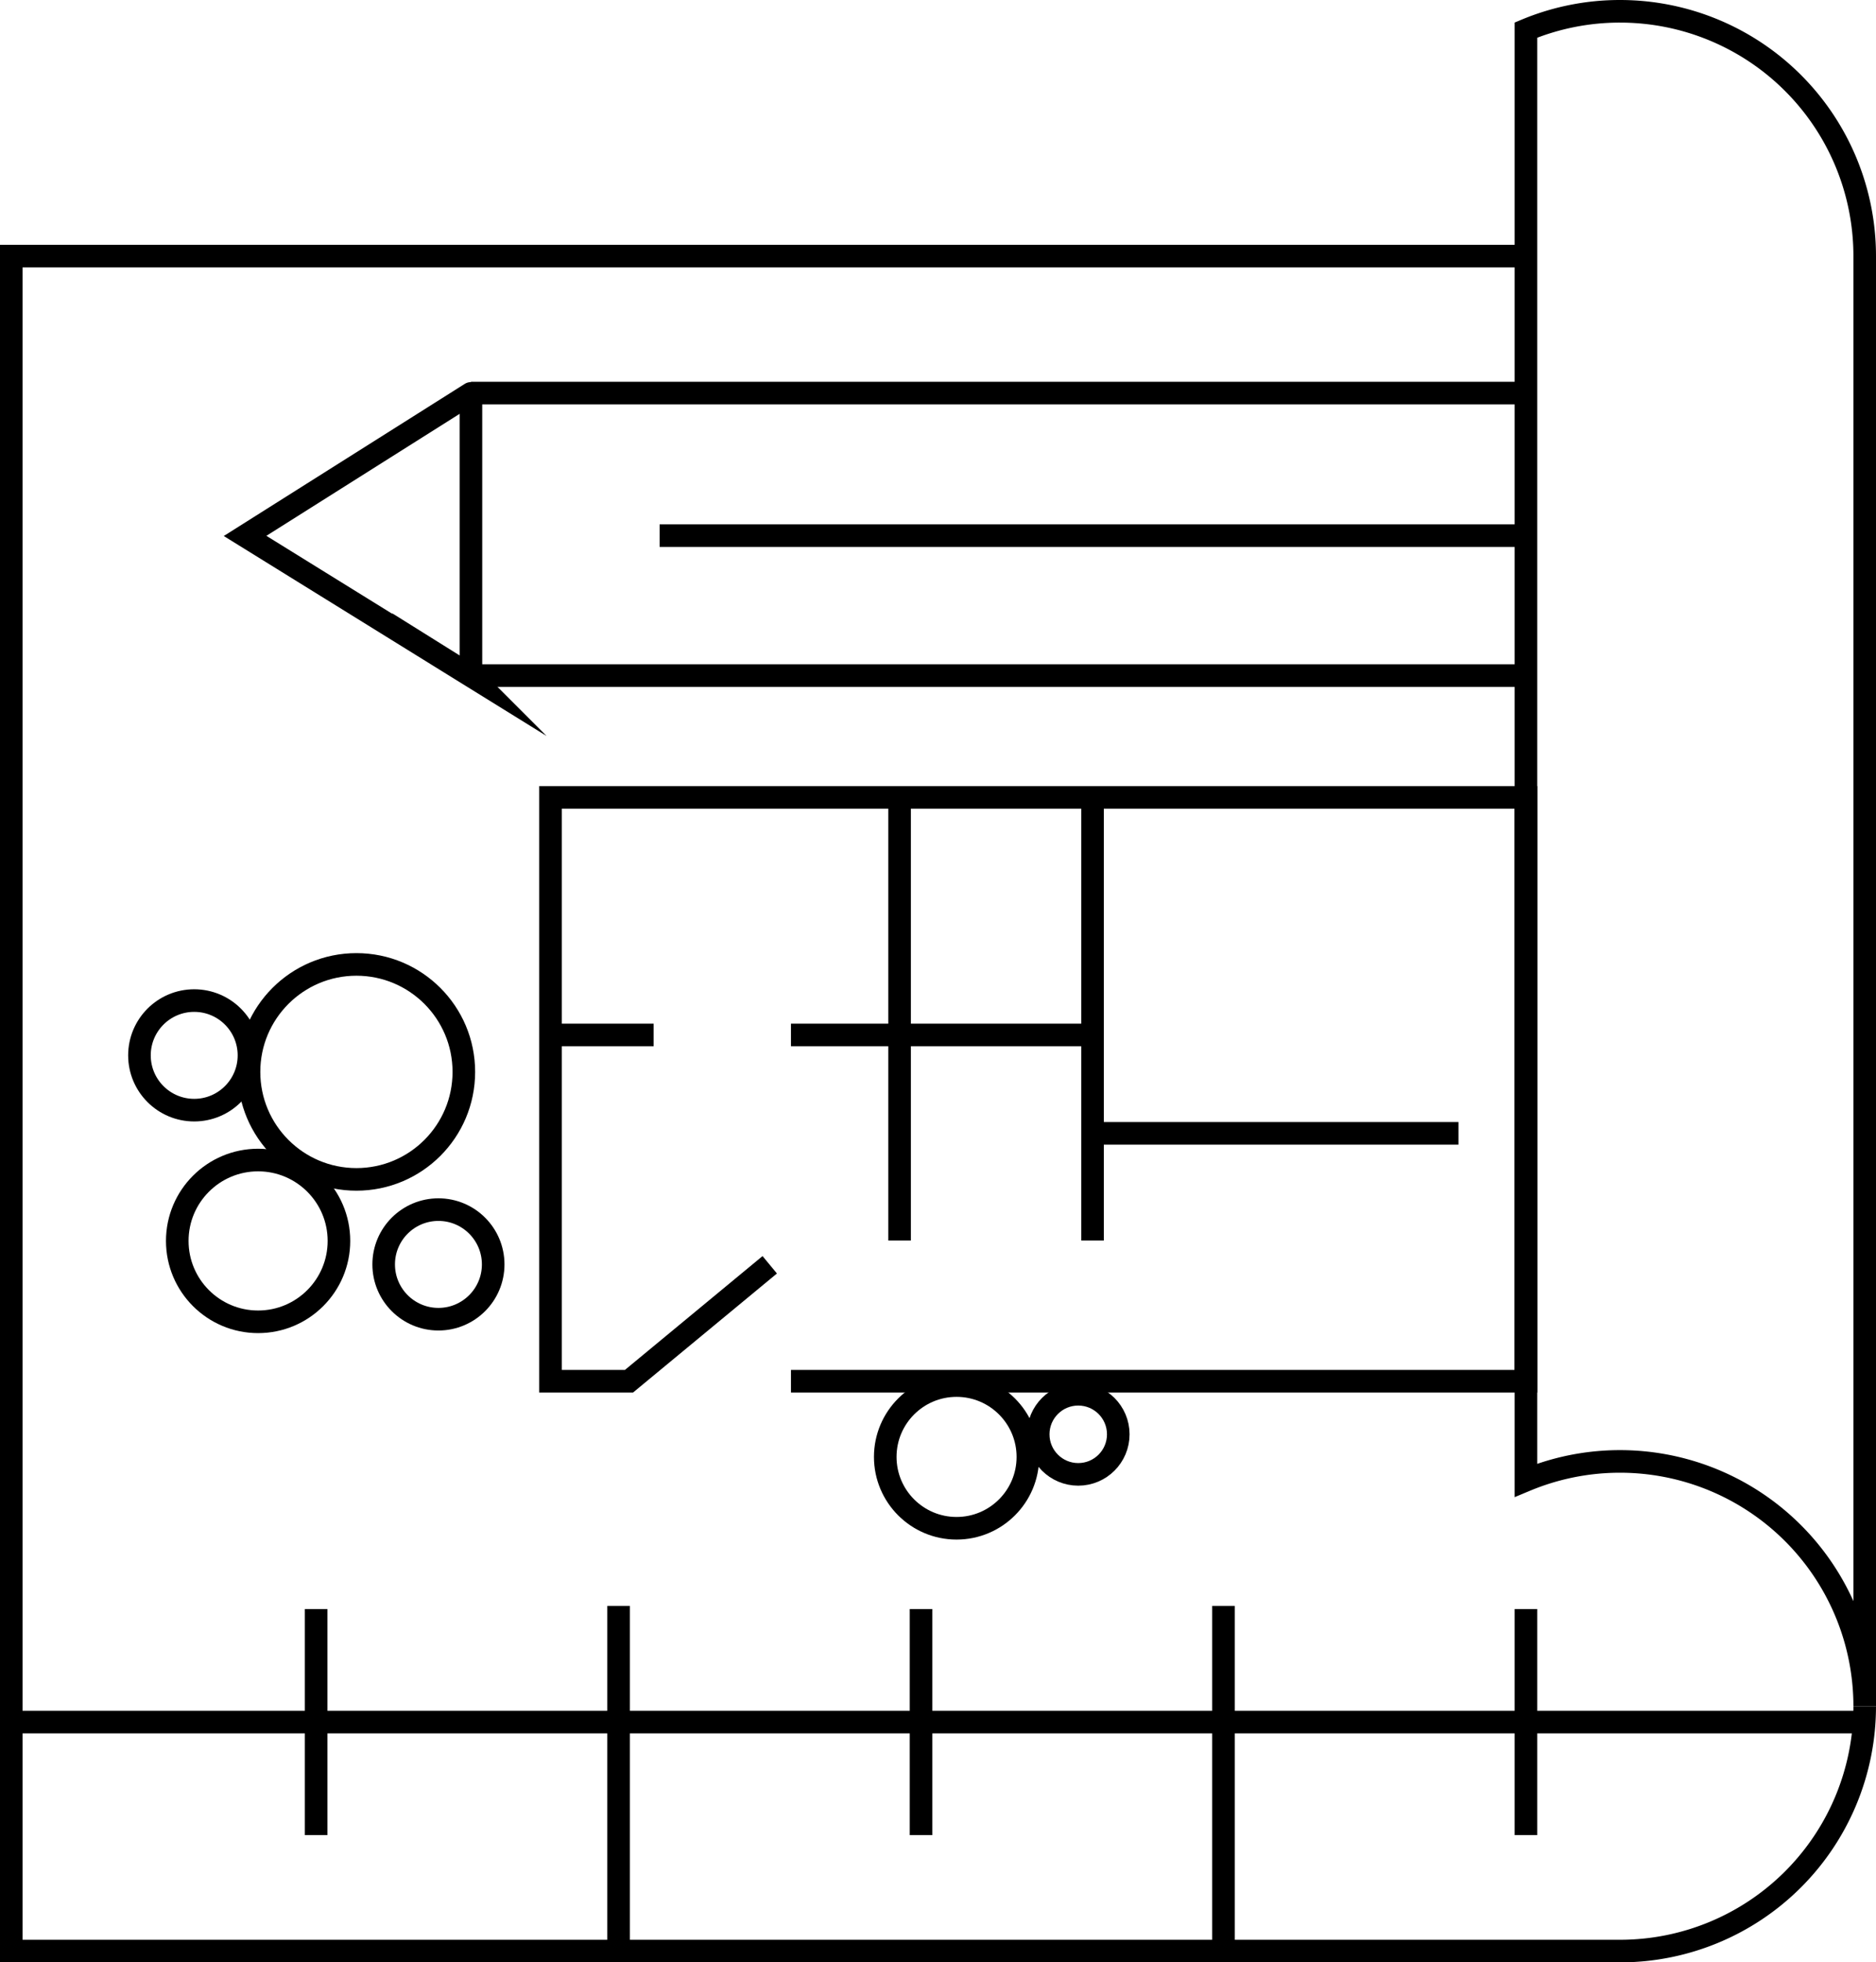 <?xml version="1.0" encoding="UTF-8"?> <svg xmlns="http://www.w3.org/2000/svg" width="498.374" height="521" viewBox="0 0 498.374 521"><g id="Icon-Raumplanung-schwarz" transform="translate(-100.813 -89.5)"><g id="Gruppe_18" data-name="Gruppe 18"><path id="Pfad_69" data-name="Pfad 69" d="M596.187,542.5a65,65,0,0,1-65,65H103.813v-450H506.187" fill="none" stroke="#000" stroke-miterlimit="10" stroke-width="6"></path><rect id="Rechteck_18" data-name="Rechteck 18" height="0.005" transform="translate(506.187 97.484)" fill="none" stroke="#000" stroke-miterlimit="10" stroke-width="6"></rect><path id="Pfad_70" data-name="Pfad 70" d="M531.187,92.5a64.8,64.8,0,0,0-25,4.989v385a65.022,65.022,0,0,1,90,60.011v-385A65,65,0,0,0,531.187,92.5Z" fill="none" stroke="#000" stroke-miterlimit="10" stroke-width="6"></path></g><line id="Linie_42" data-name="Linie 42" x2="492.374" transform="translate(103.813 546.706)" fill="none" stroke="#000" stroke-miterlimit="10" stroke-width="6"></line><line id="Linie_43" data-name="Linie 43" y2="60" transform="translate(506.187 516.706)" fill="none" stroke="#000" stroke-miterlimit="10" stroke-width="6"></line><line id="Linie_44" data-name="Linie 44" y2="91.642" transform="translate(425.84 515.857)" fill="none" stroke="#000" stroke-miterlimit="10" stroke-width="6"></line><line id="Linie_45" data-name="Linie 45" y2="60" transform="translate(345.493 516.706)" fill="none" stroke="#000" stroke-miterlimit="10" stroke-width="6"></line><line id="Linie_46" data-name="Linie 46" y2="91.642" transform="translate(265.147 515.857)" fill="none" stroke="#000" stroke-miterlimit="10" stroke-width="6"></line><line id="Linie_47" data-name="Linie 47" y2="60" transform="translate(184.8 516.706)" fill="none" stroke="#000" stroke-miterlimit="10" stroke-width="6"></line><g id="Gruppe_19" data-name="Gruppe 19" transform="translate(0 10)"><line id="Linie_48" data-name="Linie 48" y1="117.645" transform="translate(391.053 291.209)" fill="none" stroke="#000" stroke-miterlimit="10" stroke-width="6"></line><line id="Linie_49" data-name="Linie 49" x2="97.217" transform="translate(391.053 380.397)" fill="none" stroke="#000" stroke-miterlimit="10" stroke-width="6"></line><line id="Linie_50" data-name="Linie 50" x2="80.115" transform="translate(310.939 354.279)" fill="none" stroke="#000" stroke-miterlimit="10" stroke-width="6"></line><line id="Linie_51" data-name="Linie 51" x2="27.397" transform="translate(247.053 354.279)" fill="none" stroke="#000" stroke-miterlimit="10" stroke-width="6"></line><line id="Linie_52" data-name="Linie 52" y1="117.645" transform="translate(339.791 291.209)" fill="none" stroke="#000" stroke-miterlimit="10" stroke-width="6"></line><path id="Pfad_71" data-name="Pfad 71" d="M310.939,446.209H506.187v-155H247.053v155h20.854L305.3,415.294" fill="none" stroke="#000" stroke-miterlimit="10" stroke-width="6"></path></g><g id="Gruppe_21" data-name="Gruppe 21"><line id="Linie_53" data-name="Linie 53" x1="230" transform="translate(276.053 231.714)" fill="none" stroke="#000" stroke-miterlimit="10" stroke-width="6"></line><g id="Gruppe_20" data-name="Gruppe 20"><line id="Linie_54" data-name="Linie 54" x2="280" transform="translate(225.92 193.862)" fill="none" stroke="#000" stroke-miterlimit="10" stroke-width="6"></line><line id="Linie_55" data-name="Linie 55" x1="280" transform="translate(225.92 268.862)" fill="none" stroke="#000" stroke-miterlimit="10" stroke-width="6"></line></g><path id="Pfad_72" data-name="Pfad 72" d="M225.882,193.955,165.92,231.784l59.694,36.958a.2.2,0,0,0,.306-.17v-74.6A.025.025,0,0,0,225.882,193.955Z" fill="none" stroke="#000" stroke-miterlimit="10" stroke-width="6"></path></g><circle id="Ellipse_1" data-name="Ellipse 1" cx="28.537" cy="28.537" r="28.537" transform="translate(166.963 345.548)" fill="none" stroke="#000" stroke-miterlimit="10" stroke-width="6"></circle><circle id="Ellipse_2" data-name="Ellipse 2" cx="14.546" cy="14.546" r="14.546" transform="translate(202.74 410.649)" fill="none" stroke="#000" stroke-miterlimit="10" stroke-width="6"></circle><circle id="Ellipse_3" data-name="Ellipse 3" cx="10.635" cy="10.635" r="10.635" transform="translate(376.62 459.668)" fill="none" stroke="#000" stroke-miterlimit="10" stroke-width="6"></circle><circle id="Ellipse_4" data-name="Ellipse 4" cx="14.546" cy="14.546" r="14.546" transform="translate(137.86 355.147)" fill="none" stroke="#000" stroke-miterlimit="10" stroke-width="6"></circle><circle id="Ellipse_5" data-name="Ellipse 5" cx="21.474" cy="21.474" r="21.474" transform="translate(147.906 397.485)" fill="none" stroke="#000" stroke-miterlimit="10" stroke-width="6"></circle><circle id="Ellipse_6" data-name="Ellipse 6" cx="18.944" cy="18.944" r="18.944" transform="translate(335.987 457.359)" fill="none" stroke="#000" stroke-miterlimit="10" stroke-width="6"></circle></g></svg> 
